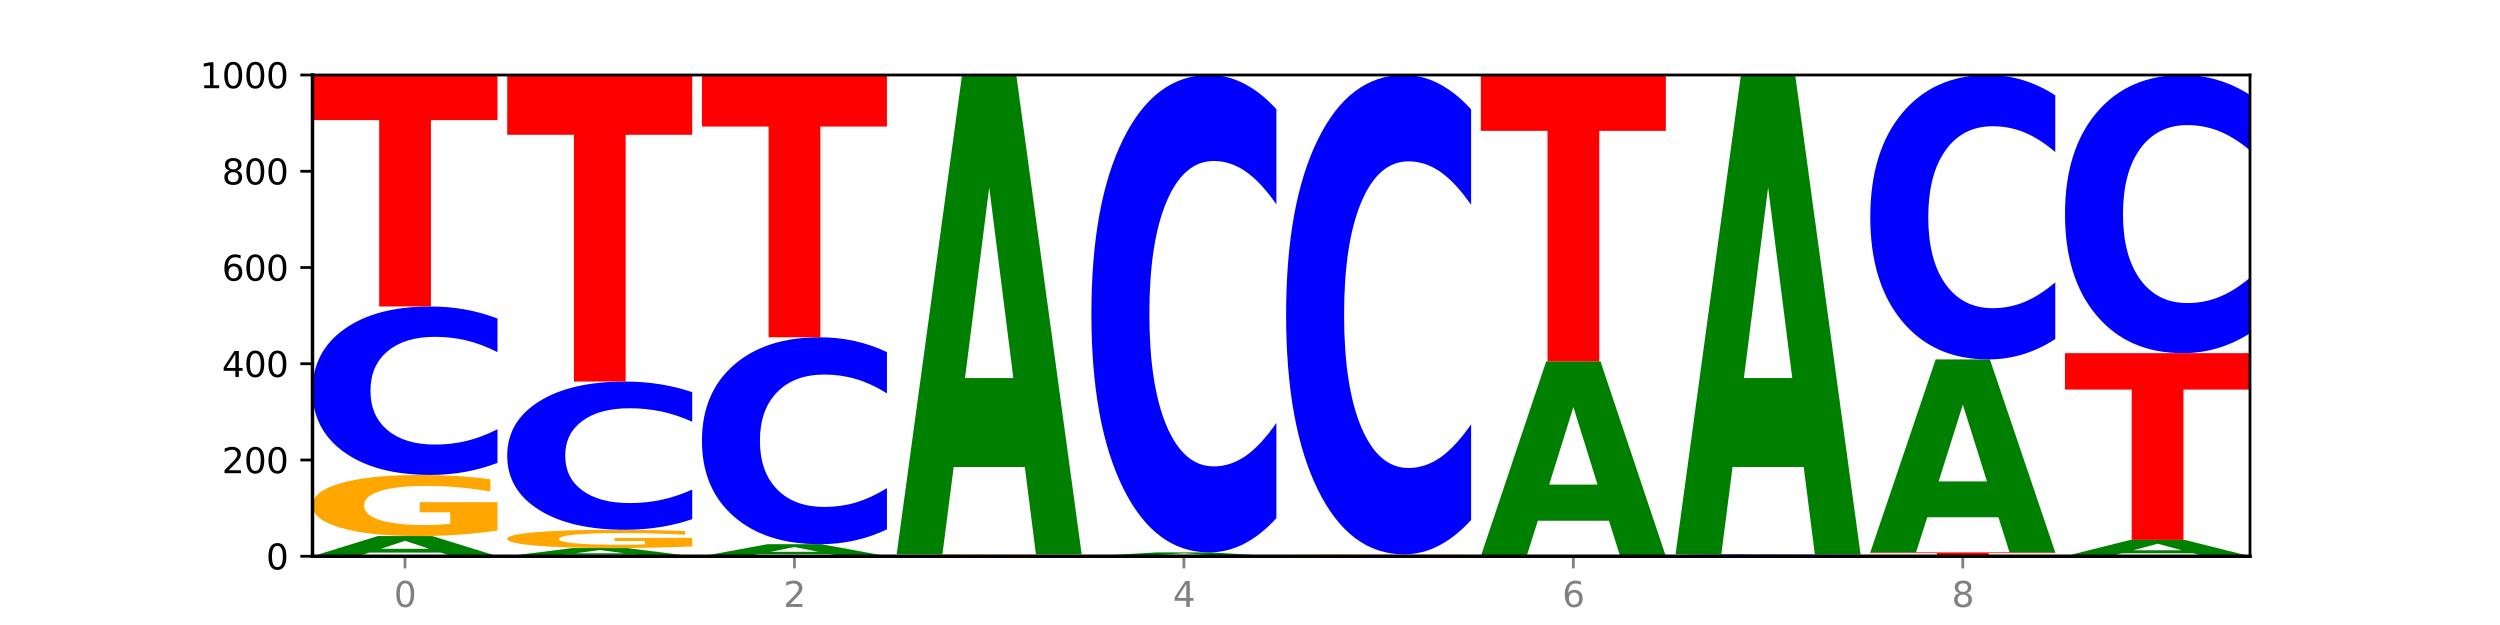 <?xml version="1.0" encoding="utf-8" standalone="no"?>
<!DOCTYPE svg PUBLIC "-//W3C//DTD SVG 1.1//EN"
  "http://www.w3.org/Graphics/SVG/1.1/DTD/svg11.dtd">
<svg xmlns:xlink="http://www.w3.org/1999/xlink" width="720pt" height="180pt" viewBox="0 0 720 180" xmlns="http://www.w3.org/2000/svg" version="1.1">
 <defs>
  <style type="text/css">*{stroke-linejoin: round; stroke-linecap: butt}</style>
 </defs>
 <g id="figure_1">
  <g id="patch_1">
   <path d="M 0 180 
L 720 180 
L 720 0 
L 0 0 
z
" style="fill: #ffffff"/>
  </g>
  <g id="axes_1">
   <g id="patch_2">
    <path d="M 90 160.2 
L 648 160.2 
L 648 21.6 
L 90 21.6 
z
" style="fill: #ffffff"/>
   </g>
   <g id="line2d_1">
    <path d="M 90 160.2 
L 648 160.2 
" clip-path="url(#p700c590262)" style="fill: none; stroke: #000000; stroke-width: 0.5; stroke-linecap: square"/>
   </g>
   <g id="patch_3">
    <path d="M 126.905 159.14 
L 106.415 159.14 
L 103.18 160.2 
L 90 160.2 
L 108.823 154.379 
L 124.454 154.379 
L 143.276 160.2 
L 130.107 160.2 
L 126.905 159.14 
z
M 109.683 158.059 
L 123.604 158.059 
L 116.655 155.744 
L 109.683 158.059 
z
" clip-path="url(#p700c590262)" style="fill: #008000"/>
   </g>
   <g id="patch_4">
    <path d="M 143.276 152.786 
Q 137.903 153.583 132.124 153.982 
Q 126.345 154.379 120.184 154.379 
Q 106.262 154.379 98.131 152.008 
Q 90 149.637 90 145.583 
Q 90 141.482 98.274 139.129 
Q 106.561 136.777 120.972 136.777 
Q 126.525 136.777 131.611 137.097 
Q 136.709 137.413 141.223 138.038 
L 141.223 141.547 
Q 136.566 140.744 131.957 140.347 
Q 127.348 139.947 122.716 139.947 
Q 114.143 139.947 109.498 141.409 
Q 104.853 142.867 104.853 145.583 
Q 104.853 148.274 109.331 149.743 
Q 113.808 151.208 122.047 151.208 
Q 124.292 151.208 126.214 151.125 
Q 128.136 151.037 129.665 150.855 
L 129.665 147.561 
L 120.889 147.561 
L 120.889 144.627 
L 143.276 144.627 
L 143.276 152.786 
z
" clip-path="url(#p700c590262)" style="fill: #ffa600"/>
   </g>
   <g id="patch_5">
    <path d="M 143.276 133.299 
Q 138.82 135.023 134.001 135.895 
Q 129.182 136.777 123.934 136.777 
Q 108.282 136.777 99.141 130.243 
Q 90 123.71 90 112.537 
Q 90 101.324 99.141 94.8 
Q 108.282 88.267 123.934 88.267 
Q 129.182 88.267 134.001 89.148 
Q 138.82 90.02 143.276 91.744 
L 143.276 101.414 
Q 138.78 99.129 134.417 98.067 
Q 130.055 97.005 125.236 97.005 
Q 116.591 97.005 111.638 101.143 
Q 106.698 105.272 106.698 112.537 
Q 106.698 119.772 111.638 123.91 
Q 116.591 128.039 125.236 128.039 
Q 130.055 128.039 134.417 126.976 
Q 138.78 125.904 143.276 123.619 
L 143.276 133.299 
z
" clip-path="url(#p700c590262)" style="fill: #0000ff"/>
   </g>
   <g id="patch_6">
    <path d="M 90 21.6 
L 143.276 21.6 
L 143.276 34.602 
L 124.109 34.602 
L 124.109 88.267 
L 109.204 88.267 
L 109.204 34.602 
L 90 34.602 
L 90 21.6 
z
" clip-path="url(#p700c590262)" style="fill: #ff0000"/>
   </g>
   <g id="patch_7">
    <path d="M 182.985 159.771 
L 162.496 159.771 
L 159.261 160.2 
L 146.08 160.2 
L 164.903 157.844 
L 180.534 157.844 
L 199.357 160.2 
L 186.187 160.2 
L 182.985 159.771 
z
M 165.764 159.333 
L 179.684 159.333 
L 172.735 158.396 
L 165.764 159.333 
z
" clip-path="url(#p700c590262)" style="fill: #008000"/>
   </g>
   <g id="patch_8">
    <path d="M 199.357 157.367 
Q 193.984 157.606 188.205 157.725 
Q 182.426 157.844 176.265 157.844 
Q 162.343 157.844 154.212 157.134 
Q 146.08 156.425 146.08 155.212 
Q 146.08 153.985 154.355 153.281 
Q 162.641 152.577 177.053 152.577 
Q 182.605 152.577 187.691 152.673 
Q 192.79 152.767 197.303 152.955 
L 197.303 154.004 
Q 192.646 153.764 188.038 153.645 
Q 183.429 153.526 178.796 153.526 
Q 170.223 153.526 165.578 153.963 
Q 160.934 154.399 160.934 155.212 
Q 160.934 156.017 165.411 156.457 
Q 169.889 156.895 178.127 156.895 
Q 180.372 156.895 182.294 156.87 
Q 184.217 156.844 185.745 156.79 
L 185.745 155.804 
L 176.969 155.804 
L 176.969 154.926 
L 199.357 154.926 
L 199.357 157.367 
z
" clip-path="url(#p700c590262)" style="fill: #ffa600"/>
   </g>
   <g id="patch_9">
    <path d="M 199.357 149.517 
Q 194.9 151.034 190.081 151.801 
Q 185.263 152.577 180.014 152.577 
Q 164.363 152.577 155.222 146.828 
Q 146.08 141.078 146.08 131.246 
Q 146.08 121.378 155.222 115.638 
Q 164.363 109.888 180.014 109.888 
Q 185.263 109.888 190.081 110.664 
Q 194.9 111.431 199.357 112.948 
L 199.357 121.458 
Q 194.86 119.447 190.498 118.512 
Q 186.135 117.578 181.316 117.578 
Q 172.672 117.578 167.718 121.22 
Q 162.779 124.853 162.779 131.246 
Q 162.779 137.613 167.718 141.254 
Q 172.672 144.888 181.316 144.888 
Q 186.135 144.888 190.498 143.953 
Q 194.86 143.009 199.357 140.999 
L 199.357 149.517 
z
" clip-path="url(#p700c590262)" style="fill: #0000ff"/>
   </g>
   <g id="patch_10">
    <path d="M 146.08 21.6 
L 199.357 21.6 
L 199.357 38.819 
L 180.19 38.819 
L 180.19 109.888 
L 165.285 109.888 
L 165.285 38.819 
L 146.08 38.819 
L 146.08 21.6 
z
" clip-path="url(#p700c590262)" style="fill: #ff0000"/>
   </g>
   <g id="patch_11">
    <path d="M 239.065 159.569 
L 218.576 159.569 
L 215.341 160.2 
L 202.161 160.2 
L 220.983 156.735 
L 236.615 156.735 
L 255.437 160.2 
L 242.268 160.2 
L 239.065 159.569 
z
M 221.844 158.926 
L 235.765 158.926 
L 228.815 157.547 
L 221.844 158.926 
z
" clip-path="url(#p700c590262)" style="fill: #008000"/>
   </g>
   <g id="patch_12">
    <path d="M 255.437 152.463 
Q 250.981 154.581 246.162 155.652 
Q 241.343 156.735 236.094 156.735 
Q 220.443 156.735 211.302 148.708 
Q 202.161 140.681 202.161 126.954 
Q 202.161 113.178 211.302 105.164 
Q 220.443 97.137 236.094 97.137 
Q 241.343 97.137 246.162 98.22 
Q 250.981 99.291 255.437 101.409 
L 255.437 113.289 
Q 250.94 110.482 246.578 109.177 
Q 242.215 107.872 237.397 107.872 
Q 228.752 107.872 223.799 112.957 
Q 218.859 118.029 218.859 126.954 
Q 218.859 135.843 223.799 140.928 
Q 228.752 146 237.397 146 
Q 242.215 146 246.578 144.695 
Q 250.94 143.377 255.437 140.571 
L 255.437 152.463 
z
" clip-path="url(#p700c590262)" style="fill: #0000ff"/>
   </g>
   <g id="patch_13">
    <path d="M 202.161 21.739 
L 255.437 21.739 
L 255.437 36.443 
L 236.27 36.443 
L 236.27 97.137 
L 221.365 97.137 
L 221.365 36.443 
L 202.161 36.443 
L 202.161 21.739 
z
" clip-path="url(#p700c590262)" style="fill: #ff0000"/>
   </g>
   <g id="patch_14">
    <path d="M 311.518 160.15 
Q 306.145 160.175 300.366 160.188 
Q 294.587 160.2 288.426 160.2 
Q 274.504 160.2 266.372 160.125 
Q 258.241 160.051 258.241 159.923 
Q 258.241 159.794 266.516 159.72 
Q 274.802 159.646 289.214 159.646 
Q 294.766 159.646 299.852 159.656 
Q 304.951 159.666 309.464 159.685 
L 309.464 159.796 
Q 304.807 159.771 300.198 159.758 
Q 295.59 159.745 290.957 159.745 
Q 282.384 159.745 277.739 159.792 
Q 273.095 159.837 273.095 159.923 
Q 273.095 160.008 277.572 160.054 
Q 282.05 160.1 290.288 160.1 
Q 292.533 160.1 294.455 160.098 
Q 296.378 160.095 297.906 160.089 
L 297.906 159.985 
L 289.13 159.985 
L 289.13 159.893 
L 311.518 159.893 
L 311.518 160.15 
z
" clip-path="url(#p700c590262)" style="fill: #ffa600"/>
   </g>
   <g id="patch_15">
    <path d="M 295.146 134.498 
L 274.657 134.498 
L 271.421 159.646 
L 258.241 159.646 
L 277.064 21.6 
L 292.695 21.6 
L 311.518 159.646 
L 298.348 159.646 
L 295.146 134.498 
z
M 277.924 108.877 
L 291.845 108.877 
L 284.896 53.966 
L 277.924 108.877 
z
" clip-path="url(#p700c590262)" style="fill: #008000"/>
   </g>
   <g id="patch_16">
    <path d="M 351.226 159.998 
L 330.737 159.998 
L 327.502 160.2 
L 314.322 160.2 
L 333.144 159.091 
L 348.775 159.091 
L 367.598 160.2 
L 354.429 160.2 
L 351.226 159.998 
z
M 334.005 159.792 
L 347.926 159.792 
L 340.976 159.351 
L 334.005 159.792 
z
" clip-path="url(#p700c590262)" style="fill: #008000"/>
   </g>
   <g id="patch_17">
    <path d="M 367.598 149.236 
Q 363.142 154.121 358.323 156.592 
Q 353.504 159.091 348.255 159.091 
Q 332.604 159.091 323.463 140.573 
Q 314.322 122.056 314.322 90.388 
Q 314.322 58.607 323.463 40.118 
Q 332.604 21.6 348.255 21.6 
Q 353.504 21.6 358.323 24.099 
Q 363.142 26.57 367.598 31.455 
L 367.598 58.863 
Q 363.101 52.387 358.739 49.377 
Q 354.376 46.366 349.557 46.366 
Q 340.913 46.366 335.96 58.096 
Q 331.02 69.797 331.02 90.388 
Q 331.02 110.894 335.96 122.624 
Q 340.913 134.325 349.557 134.325 
Q 354.376 134.325 358.739 131.315 
Q 363.101 128.276 367.598 121.8 
L 367.598 149.236 
z
" clip-path="url(#p700c590262)" style="fill: #0000ff"/>
   </g>
   <g id="patch_18">
    <path d="M 423.678 160.15 
Q 418.305 160.175 412.526 160.188 
Q 406.747 160.2 400.586 160.2 
Q 386.664 160.2 378.533 160.125 
Q 370.402 160.051 370.402 159.923 
Q 370.402 159.794 378.676 159.72 
Q 386.963 159.646 401.374 159.646 
Q 406.927 159.646 412.013 159.656 
Q 417.111 159.666 421.625 159.685 
L 421.625 159.796 
Q 416.968 159.771 412.359 159.758 
Q 407.75 159.745 403.118 159.745 
Q 394.545 159.745 389.9 159.792 
Q 385.255 159.837 385.255 159.923 
Q 385.255 160.008 389.733 160.054 
Q 394.21 160.1 402.449 160.1 
Q 404.694 160.1 406.616 160.098 
Q 408.538 160.095 410.067 160.089 
L 410.067 159.985 
L 401.291 159.985 
L 401.291 159.893 
L 423.678 159.893 
L 423.678 160.15 
z
" clip-path="url(#p700c590262)" style="fill: #ffa600"/>
   </g>
   <g id="patch_19">
    <path d="M 423.678 149.751 
Q 419.222 154.655 414.403 157.136 
Q 409.584 159.646 404.336 159.646 
Q 388.684 159.646 379.543 141.053 
Q 370.402 122.461 370.402 90.666 
Q 370.402 58.756 379.543 40.192 
Q 388.684 21.6 404.336 21.6 
Q 409.584 21.6 414.403 24.109 
Q 419.222 26.59 423.678 31.495 
L 423.678 59.013 
Q 419.182 52.511 414.819 49.489 
Q 410.457 46.466 405.638 46.466 
Q 396.993 46.466 392.04 58.243 
Q 387.1 69.992 387.1 90.666 
Q 387.1 111.254 392.04 123.031 
Q 396.993 134.78 405.638 134.78 
Q 410.457 134.78 414.819 131.757 
Q 419.182 128.706 423.678 122.204 
L 423.678 149.751 
z
" clip-path="url(#p700c590262)" style="fill: #0000ff"/>
   </g>
   <g id="patch_20">
    <path d="M 463.387 149.974 
L 442.898 149.974 
L 439.663 160.2 
L 426.482 160.2 
L 445.305 104.067 
L 460.936 104.067 
L 479.759 160.2 
L 466.589 160.2 
L 463.387 149.974 
z
M 446.166 139.556 
L 460.087 139.556 
L 453.137 117.228 
L 446.166 139.556 
z
" clip-path="url(#p700c590262)" style="fill: #008000"/>
   </g>
   <g id="patch_21">
    <path d="M 426.482 21.6 
L 479.759 21.6 
L 479.759 37.683 
L 460.592 37.683 
L 460.592 104.067 
L 445.687 104.067 
L 445.687 37.683 
L 426.482 37.683 
L 426.482 21.6 
z
" clip-path="url(#p700c590262)" style="fill: #ff0000"/>
   </g>
   <g id="patch_22">
    <path d="M 535.839 160.16 
Q 531.383 160.18 526.564 160.19 
Q 521.745 160.2 516.496 160.2 
Q 500.845 160.2 491.704 160.125 
Q 482.563 160.051 482.563 159.923 
Q 482.563 159.795 491.704 159.72 
Q 500.845 159.646 516.496 159.646 
Q 521.745 159.646 526.564 159.656 
Q 531.383 159.666 535.839 159.685 
L 535.839 159.796 
Q 531.342 159.77 526.98 159.758 
Q 522.617 159.745 517.799 159.745 
Q 509.154 159.745 504.201 159.793 
Q 499.261 159.84 499.261 159.923 
Q 499.261 160.006 504.201 160.053 
Q 509.154 160.1 517.799 160.1 
Q 522.617 160.1 526.98 160.088 
Q 531.342 160.076 535.839 160.05 
L 535.839 160.16 
z
" clip-path="url(#p700c590262)" style="fill: #0000ff"/>
   </g>
   <g id="patch_23">
    <path d="M 519.467 134.498 
L 498.978 134.498 
L 495.743 159.646 
L 482.563 159.646 
L 501.385 21.6 
L 517.017 21.6 
L 535.839 159.646 
L 522.67 159.646 
L 519.467 134.498 
z
M 502.246 108.877 
L 516.167 108.877 
L 509.217 53.966 
L 502.246 108.877 
z
" clip-path="url(#p700c590262)" style="fill: #008000"/>
   </g>
   <g id="patch_24">
    <path d="M 538.643 159.091 
L 591.92 159.091 
L 591.92 159.307 
L 572.752 159.307 
L 572.752 160.2 
L 557.847 160.2 
L 557.847 159.307 
L 538.643 159.307 
L 538.643 159.091 
z
" clip-path="url(#p700c590262)" style="fill: #ff0000"/>
   </g>
   <g id="patch_25">
    <path d="M 575.548 148.967 
L 555.059 148.967 
L 551.823 159.091 
L 538.643 159.091 
L 557.466 103.513 
L 573.097 103.513 
L 591.92 159.091 
L 578.75 159.091 
L 575.548 148.967 
z
M 558.326 138.651 
L 572.247 138.651 
L 565.298 116.544 
L 558.326 138.651 
z
" clip-path="url(#p700c590262)" style="fill: #008000"/>
   </g>
   <g id="patch_26">
    <path d="M 591.92 97.641 
Q 587.463 100.551 582.644 102.024 
Q 577.825 103.513 572.577 103.513 
Q 556.926 103.513 547.784 92.48 
Q 538.643 81.448 538.643 62.582 
Q 538.643 43.648 547.784 32.632 
Q 556.926 21.6 572.577 21.6 
Q 577.825 21.6 582.644 23.089 
Q 587.463 24.561 591.92 27.471 
L 591.92 43.8 
Q 587.423 39.942 583.06 38.148 
Q 578.698 36.355 573.879 36.355 
Q 565.234 36.355 560.281 43.343 
Q 555.342 50.314 555.342 62.582 
Q 555.342 74.798 560.281 81.787 
Q 565.234 88.758 573.879 88.758 
Q 578.698 88.758 583.06 86.964 
Q 587.423 85.154 591.92 81.296 
L 591.92 97.641 
z
" clip-path="url(#p700c590262)" style="fill: #0000ff"/>
   </g>
   <g id="patch_27">
    <path d="M 631.628 159.342 
L 611.139 159.342 
L 607.904 160.2 
L 594.724 160.2 
L 613.546 155.488 
L 629.177 155.488 
L 648 160.2 
L 634.831 160.2 
L 631.628 159.342 
z
M 614.407 158.467 
L 628.328 158.467 
L 621.378 156.592 
L 614.407 158.467 
z
" clip-path="url(#p700c590262)" style="fill: #008000"/>
   </g>
   <g id="patch_28">
    <path d="M 594.724 101.711 
L 648 101.711 
L 648 112.199 
L 628.833 112.199 
L 628.833 155.488 
L 613.928 155.488 
L 613.928 112.199 
L 594.724 112.199 
L 594.724 101.711 
z
" clip-path="url(#p700c590262)" style="fill: #ff0000"/>
   </g>
   <g id="patch_29">
    <path d="M 648 95.969 
Q 643.544 98.815 638.725 100.255 
Q 633.906 101.711 628.657 101.711 
Q 613.006 101.711 603.865 90.921 
Q 594.724 80.132 594.724 61.68 
Q 594.724 43.163 603.865 32.39 
Q 613.006 21.6 628.657 21.6 
Q 633.906 21.6 638.725 23.056 
Q 643.544 24.496 648 27.342 
L 648 43.312 
Q 643.503 39.538 639.141 37.784 
Q 634.778 36.03 629.959 36.03 
Q 621.315 36.03 616.362 42.865 
Q 611.422 49.683 611.422 61.68 
Q 611.422 73.628 616.362 80.463 
Q 621.315 87.281 629.959 87.281 
Q 634.778 87.281 639.141 85.526 
Q 643.503 83.756 648 79.983 
L 648 95.969 
z
" clip-path="url(#p700c590262)" style="fill: #0000ff"/>
   </g>
   <g id="matplotlib.axis_1">
    <g id="xtick_1">
     <g id="line2d_2">
      <defs>
       <path id="mc9379c8758" d="M 0 0 
L 0 3.5 
" style="stroke: #808080; stroke-width: 0.8"/>
      </defs>
      <g>
       <use xlink:href="#mc9379c8758" x="116.638" y="160.2" style="fill: #808080; stroke: #808080; stroke-width: 0.8"/>
      </g>
     </g>
     <g id="text_1">
      <!-- 0 -->
      <g style="fill: #808080" transform="translate(113.457 174.798) scale(0.1 -0.1)">
       <defs>
        <path id="DejaVuSans-30" d="M 2034 4250 
Q 1547 4250 1301 3770 
Q 1056 3291 1056 2328 
Q 1056 1369 1301 889 
Q 1547 409 2034 409 
Q 2525 409 2770 889 
Q 3016 1369 3016 2328 
Q 3016 3291 2770 3770 
Q 2525 4250 2034 4250 
z
M 2034 4750 
Q 2819 4750 3233 4129 
Q 3647 3509 3647 2328 
Q 3647 1150 3233 529 
Q 2819 -91 2034 -91 
Q 1250 -91 836 529 
Q 422 1150 422 2328 
Q 422 3509 836 4129 
Q 1250 4750 2034 4750 
z
" transform="scale(0.016)"/>
       </defs>
       <use xlink:href="#DejaVuSans-30"/>
      </g>
     </g>
    </g>
    <g id="xtick_2">
     <g id="line2d_3">
      <g>
       <use xlink:href="#mc9379c8758" x="228.799" y="160.2" style="fill: #808080; stroke: #808080; stroke-width: 0.8"/>
      </g>
     </g>
     <g id="text_2">
      <!-- 2 -->
      <g style="fill: #808080" transform="translate(225.618 174.798) scale(0.1 -0.1)">
       <defs>
        <path id="DejaVuSans-32" d="M 1228 531 
L 3431 531 
L 3431 0 
L 469 0 
L 469 531 
Q 828 903 1448 1529 
Q 2069 2156 2228 2338 
Q 2531 2678 2651 2914 
Q 2772 3150 2772 3378 
Q 2772 3750 2511 3984 
Q 2250 4219 1831 4219 
Q 1534 4219 1204 4116 
Q 875 4013 500 3803 
L 500 4441 
Q 881 4594 1212 4672 
Q 1544 4750 1819 4750 
Q 2544 4750 2975 4387 
Q 3406 4025 3406 3419 
Q 3406 3131 3298 2873 
Q 3191 2616 2906 2266 
Q 2828 2175 2409 1742 
Q 1991 1309 1228 531 
z
" transform="scale(0.016)"/>
       </defs>
       <use xlink:href="#DejaVuSans-32"/>
      </g>
     </g>
    </g>
    <g id="xtick_3">
     <g id="line2d_4">
      <g>
       <use xlink:href="#mc9379c8758" x="340.96" y="160.2" style="fill: #808080; stroke: #808080; stroke-width: 0.8"/>
      </g>
     </g>
     <g id="text_3">
      <!-- 4 -->
      <g style="fill: #808080" transform="translate(337.779 174.798) scale(0.1 -0.1)">
       <defs>
        <path id="DejaVuSans-34" d="M 2419 4116 
L 825 1625 
L 2419 1625 
L 2419 4116 
z
M 2253 4666 
L 3047 4666 
L 3047 1625 
L 3713 1625 
L 3713 1100 
L 3047 1100 
L 3047 0 
L 2419 0 
L 2419 1100 
L 313 1100 
L 313 1709 
L 2253 4666 
z
" transform="scale(0.016)"/>
       </defs>
       <use xlink:href="#DejaVuSans-34"/>
      </g>
     </g>
    </g>
    <g id="xtick_4">
     <g id="line2d_5">
      <g>
       <use xlink:href="#mc9379c8758" x="453.121" y="160.2" style="fill: #808080; stroke: #808080; stroke-width: 0.8"/>
      </g>
     </g>
     <g id="text_4">
      <!-- 6 -->
      <g style="fill: #808080" transform="translate(449.939 174.798) scale(0.1 -0.1)">
       <defs>
        <path id="DejaVuSans-36" d="M 2113 2584 
Q 1688 2584 1439 2293 
Q 1191 2003 1191 1497 
Q 1191 994 1439 701 
Q 1688 409 2113 409 
Q 2538 409 2786 701 
Q 3034 994 3034 1497 
Q 3034 2003 2786 2293 
Q 2538 2584 2113 2584 
z
M 3366 4563 
L 3366 3988 
Q 3128 4100 2886 4159 
Q 2644 4219 2406 4219 
Q 1781 4219 1451 3797 
Q 1122 3375 1075 2522 
Q 1259 2794 1537 2939 
Q 1816 3084 2150 3084 
Q 2853 3084 3261 2657 
Q 3669 2231 3669 1497 
Q 3669 778 3244 343 
Q 2819 -91 2113 -91 
Q 1303 -91 875 529 
Q 447 1150 447 2328 
Q 447 3434 972 4092 
Q 1497 4750 2381 4750 
Q 2619 4750 2861 4703 
Q 3103 4656 3366 4563 
z
" transform="scale(0.016)"/>
       </defs>
       <use xlink:href="#DejaVuSans-36"/>
      </g>
     </g>
    </g>
    <g id="xtick_5">
     <g id="line2d_6">
      <g>
       <use xlink:href="#mc9379c8758" x="565.281" y="160.2" style="fill: #808080; stroke: #808080; stroke-width: 0.8"/>
      </g>
     </g>
     <g id="text_5">
      <!-- 8 -->
      <g style="fill: #808080" transform="translate(562.1 174.798) scale(0.1 -0.1)">
       <defs>
        <path id="DejaVuSans-38" d="M 2034 2216 
Q 1584 2216 1326 1975 
Q 1069 1734 1069 1313 
Q 1069 891 1326 650 
Q 1584 409 2034 409 
Q 2484 409 2743 651 
Q 3003 894 3003 1313 
Q 3003 1734 2745 1975 
Q 2488 2216 2034 2216 
z
M 1403 2484 
Q 997 2584 770 2862 
Q 544 3141 544 3541 
Q 544 4100 942 4425 
Q 1341 4750 2034 4750 
Q 2731 4750 3128 4425 
Q 3525 4100 3525 3541 
Q 3525 3141 3298 2862 
Q 3072 2584 2669 2484 
Q 3125 2378 3379 2068 
Q 3634 1759 3634 1313 
Q 3634 634 3220 271 
Q 2806 -91 2034 -91 
Q 1263 -91 848 271 
Q 434 634 434 1313 
Q 434 1759 690 2068 
Q 947 2378 1403 2484 
z
M 1172 3481 
Q 1172 3119 1398 2916 
Q 1625 2713 2034 2713 
Q 2441 2713 2670 2916 
Q 2900 3119 2900 3481 
Q 2900 3844 2670 4047 
Q 2441 4250 2034 4250 
Q 1625 4250 1398 4047 
Q 1172 3844 1172 3481 
z
" transform="scale(0.016)"/>
       </defs>
       <use xlink:href="#DejaVuSans-38"/>
      </g>
     </g>
    </g>
   </g>
   <g id="matplotlib.axis_2">
    <g id="ytick_1">
     <g id="line2d_7">
      <defs>
       <path id="m811ac940d7" d="M 0 0 
L -3.5 0 
" style="stroke: #000000; stroke-width: 0.8"/>
      </defs>
      <g>
       <use xlink:href="#m811ac940d7" x="90" y="160.2" style="stroke: #000000; stroke-width: 0.8"/>
      </g>
     </g>
     <g id="text_6">
      <!-- 0 -->
      <g transform="translate(76.638 163.999) scale(0.1 -0.1)">
       <use xlink:href="#DejaVuSans-30"/>
      </g>
     </g>
    </g>
    <g id="ytick_2">
     <g id="line2d_8">
      <g>
       <use xlink:href="#m811ac940d7" x="90" y="132.48" style="stroke: #000000; stroke-width: 0.8"/>
      </g>
     </g>
     <g id="text_7">
      <!-- 200 -->
      <g transform="translate(63.913 136.279) scale(0.1 -0.1)">
       <use xlink:href="#DejaVuSans-32"/>
       <use xlink:href="#DejaVuSans-30" x="63.623"/>
       <use xlink:href="#DejaVuSans-30" x="127.246"/>
      </g>
     </g>
    </g>
    <g id="ytick_3">
     <g id="line2d_9">
      <g>
       <use xlink:href="#m811ac940d7" x="90" y="104.76" style="stroke: #000000; stroke-width: 0.8"/>
      </g>
     </g>
     <g id="text_8">
      <!-- 400 -->
      <g transform="translate(63.913 108.559) scale(0.1 -0.1)">
       <use xlink:href="#DejaVuSans-34"/>
       <use xlink:href="#DejaVuSans-30" x="63.623"/>
       <use xlink:href="#DejaVuSans-30" x="127.246"/>
      </g>
     </g>
    </g>
    <g id="ytick_4">
     <g id="line2d_10">
      <g>
       <use xlink:href="#m811ac940d7" x="90" y="77.04" style="stroke: #000000; stroke-width: 0.8"/>
      </g>
     </g>
     <g id="text_9">
      <!-- 600 -->
      <g transform="translate(63.913 80.839) scale(0.1 -0.1)">
       <use xlink:href="#DejaVuSans-36"/>
       <use xlink:href="#DejaVuSans-30" x="63.623"/>
       <use xlink:href="#DejaVuSans-30" x="127.246"/>
      </g>
     </g>
    </g>
    <g id="ytick_5">
     <g id="line2d_11">
      <g>
       <use xlink:href="#m811ac940d7" x="90" y="49.32" style="stroke: #000000; stroke-width: 0.8"/>
      </g>
     </g>
     <g id="text_10">
      <!-- 800 -->
      <g transform="translate(63.913 53.119) scale(0.1 -0.1)">
       <use xlink:href="#DejaVuSans-38"/>
       <use xlink:href="#DejaVuSans-30" x="63.623"/>
       <use xlink:href="#DejaVuSans-30" x="127.246"/>
      </g>
     </g>
    </g>
    <g id="ytick_6">
     <g id="line2d_12">
      <g>
       <use xlink:href="#m811ac940d7" x="90" y="21.6" style="stroke: #000000; stroke-width: 0.8"/>
      </g>
     </g>
     <g id="text_11">
      <!-- 1000 -->
      <g transform="translate(57.55 25.399) scale(0.1 -0.1)">
       <defs>
        <path id="DejaVuSans-31" d="M 794 531 
L 1825 531 
L 1825 4091 
L 703 3866 
L 703 4441 
L 1819 4666 
L 2450 4666 
L 2450 531 
L 3481 531 
L 3481 0 
L 794 0 
L 794 531 
z
" transform="scale(0.016)"/>
       </defs>
       <use xlink:href="#DejaVuSans-31"/>
       <use xlink:href="#DejaVuSans-30" x="63.623"/>
       <use xlink:href="#DejaVuSans-30" x="127.246"/>
       <use xlink:href="#DejaVuSans-30" x="190.869"/>
      </g>
     </g>
    </g>
   </g>
   <g id="patch_30">
    <path d="M 90 160.2 
L 90 21.6 
" style="fill: none; stroke: #000000; stroke-linejoin: miter; stroke-linecap: square"/>
   </g>
   <g id="patch_31">
    <path d="M 648 160.2 
L 648 21.6 
" style="fill: none; stroke: #000000; stroke-width: 0.8; stroke-linejoin: miter; stroke-linecap: square"/>
   </g>
   <g id="patch_32">
    <path d="M 90 160.2 
L 648 160.2 
" style="fill: none; stroke: #000000; stroke-linejoin: miter; stroke-linecap: square"/>
   </g>
   <g id="patch_33">
    <path d="M 90 21.6 
L 648 21.6 
" style="fill: none; stroke: #000000; stroke-width: 0.8; stroke-linejoin: miter; stroke-linecap: square"/>
   </g>
  </g>
 </g>
 <defs>
  <clipPath id="p700c590262">
   <rect x="90" y="21.6" width="558" height="138.6"/>
  </clipPath>
 </defs>
</svg>
